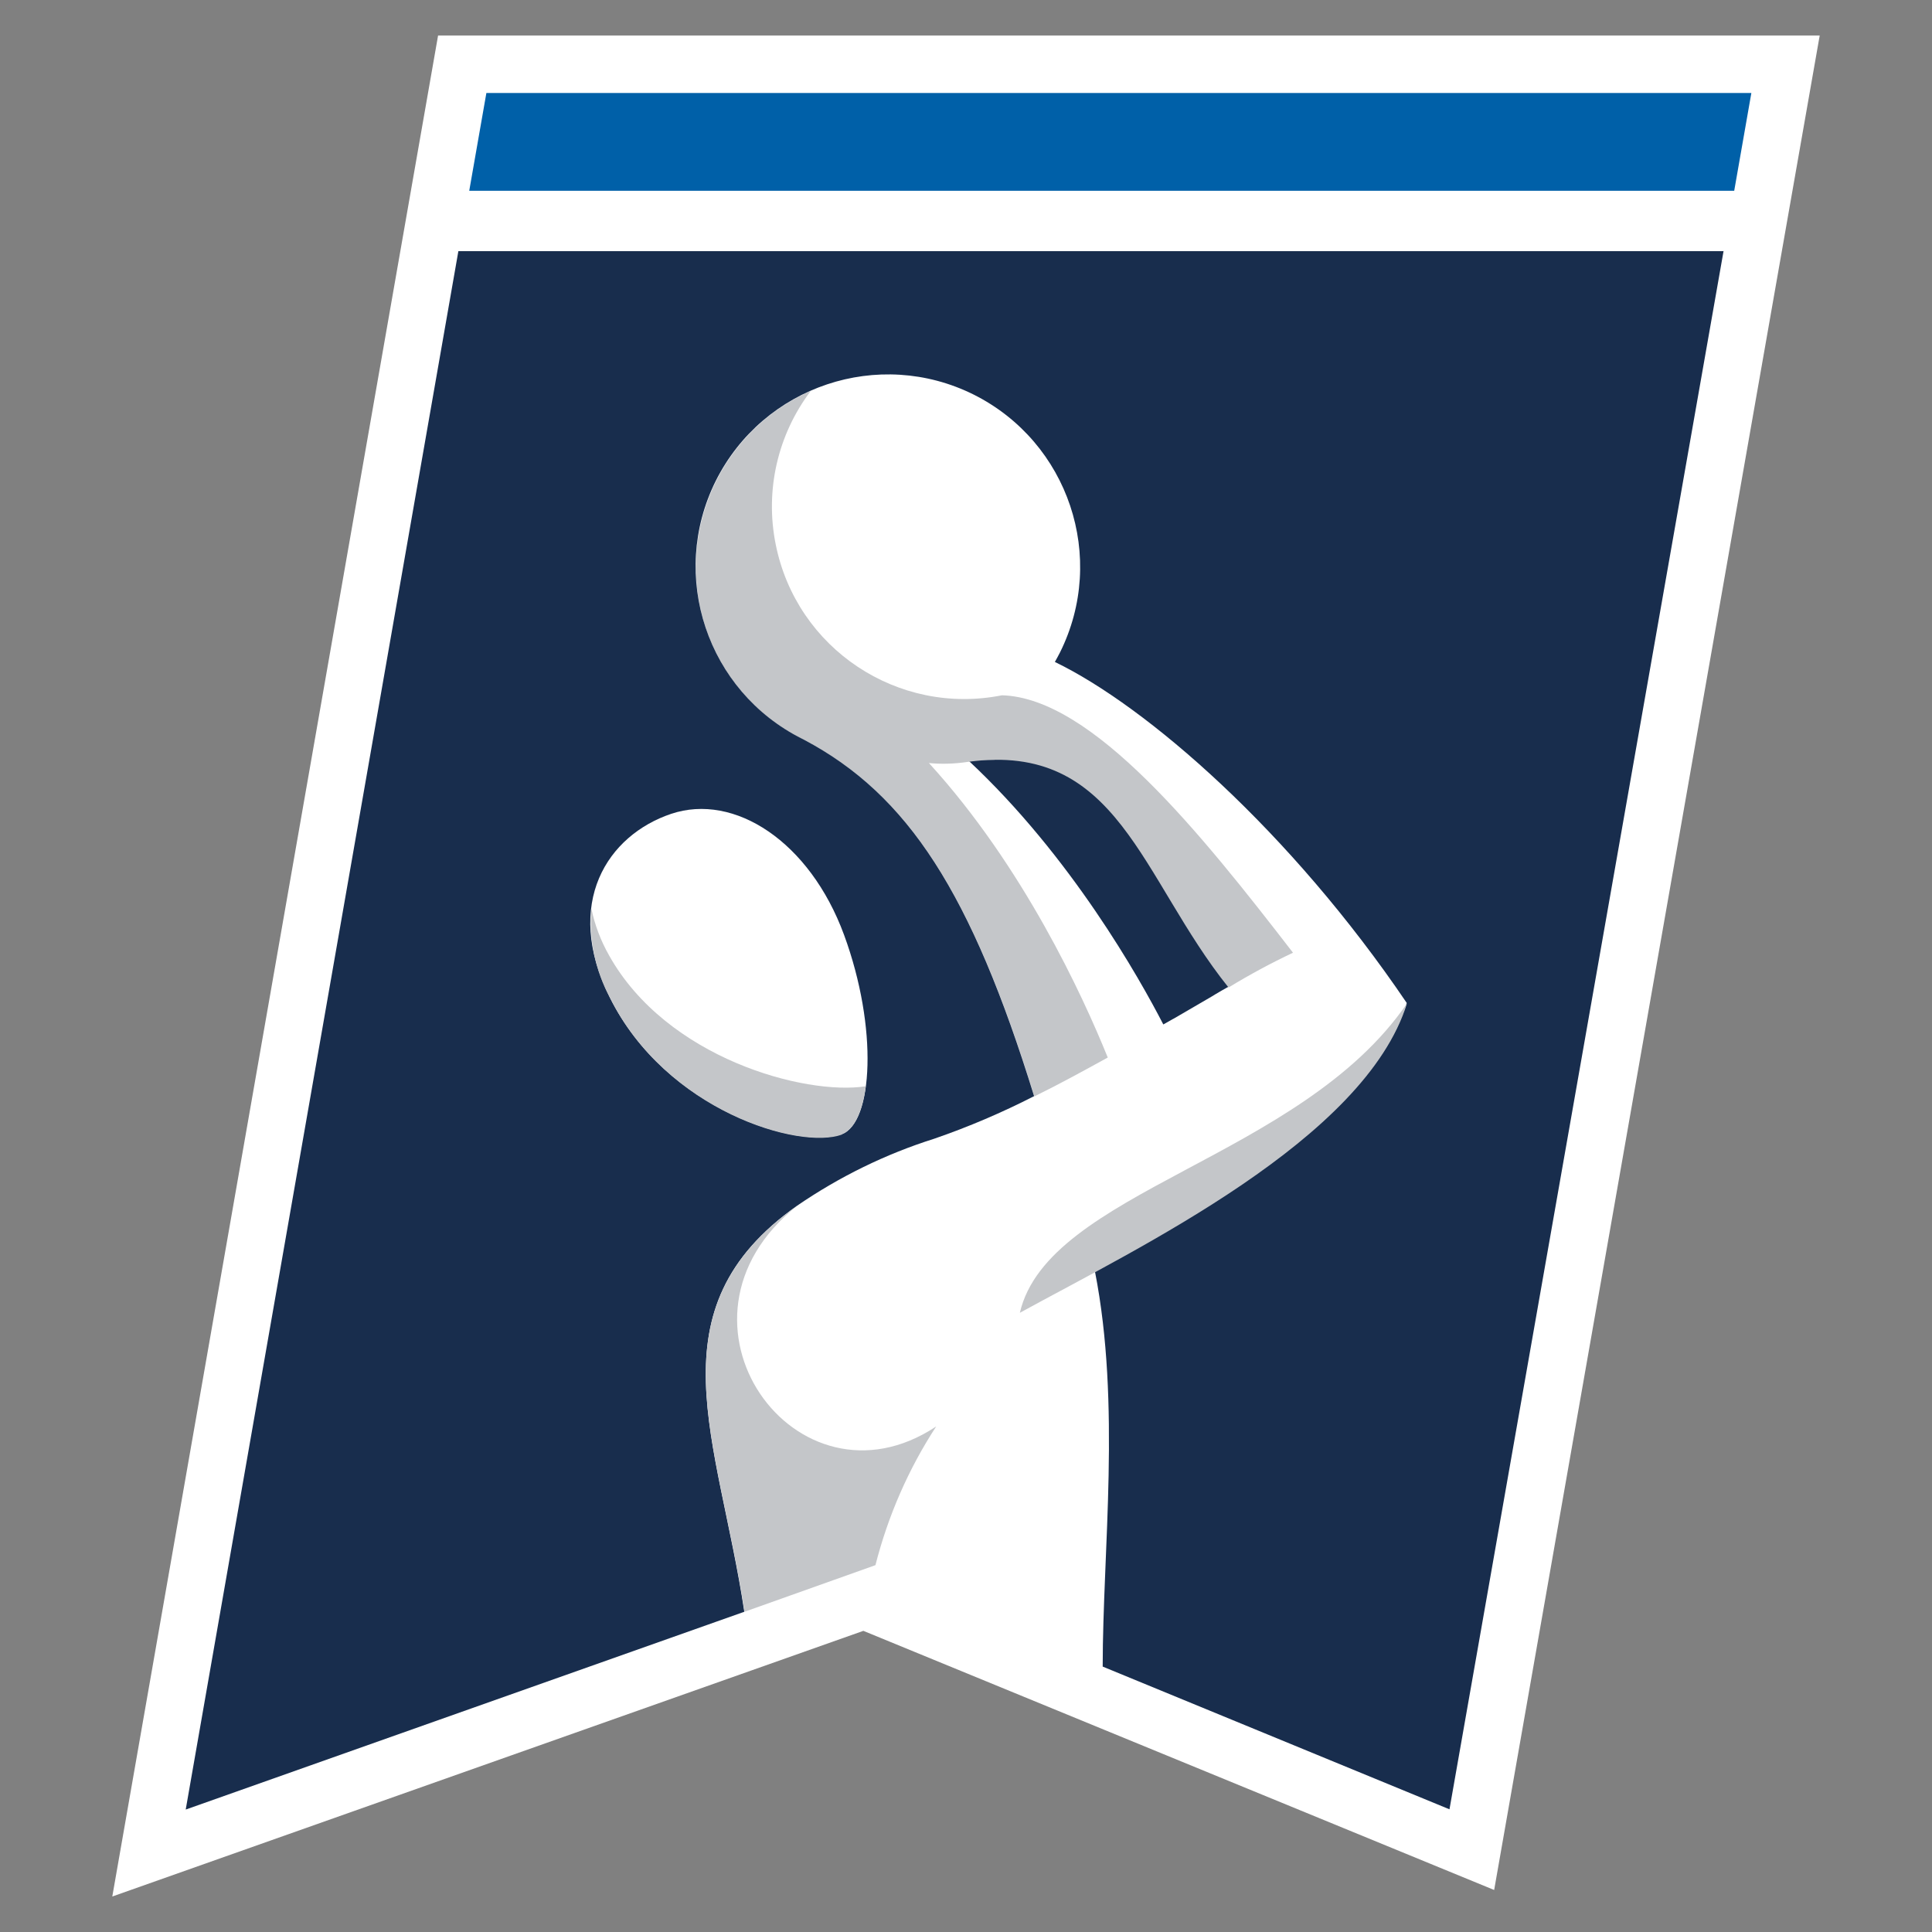 <?xml version="1.0" encoding="UTF-8"?>
<svg id="basketball_teams" data-name="basketball teams" xmlns="http://www.w3.org/2000/svg" width="80" height="80" viewBox="0 0 80 80">
  <rect x="0" y="0" width="80" height="80" fill="#808080" stroke="none"/>
  <defs>
    <style>
      .cls-1 {
        fill: #182d4d;
      }

      .cls-1, .cls-2, .cls-3, .cls-4 {
        stroke-width: 0px;
      }

      .cls-2 {
        fill: #0060a8;
      }

      .cls-3 {
        fill: #fff;
      }

      .cls-4 {
        fill: #c4c6c9;
      }
    </style>
  </defs>
  <g id="ncaa_college_basketball" data-name="ncaa college basketball">
    <g>
      <path class="cls-3" d="M75.35,1.47H18.14L4.65,78.53l31.1-11,26.12,10.73L75.35,1.47Z"/>
      <path class="cls-2" d="M20.14,3.85l-.71,4.05h52.38l.71-4.05H20.14Z"/>
      <path class="cls-1" d="M41.18,31.46h-.52l-.39.04h-.16c4.24,3.96,7.07,9,8.06,10.92l.39-.22.04-.02,1.58-.92.13-.08.29-.17.16-.09.33-.19.08-.05-.29.17c-3.42-4.27-4.43-9.51-9.69-9.43"/>
      <path class="cls-4" d="M33.22,30.6l.1.05c4.29,2.28,6.91,6.33,9.51,14.75,1.02-.5,2.04-1.06,3.04-1.61-1.04-2.57-3.5-7.92-7.41-12.2h-.05c.55.06,1.11.04,1.65-.04,6.26-.87,7.16,4.79,10.81,9.34.87-.53,1.76-1.01,2.67-1.44-3.82-4.95-8.3-10.55-12.05-10.66-4.31.86-8.51-1.93-9.37-6.25-.45-2.23.08-4.54,1.45-6.35-4.03,1.77-5.85,6.47-4.08,10.5.75,1.7,2.07,3.09,3.73,3.92"/>
      <path class="cls-1" d="M71.38,10.4H18.98L7.69,74.93l23.13-8.19c-1.08-7.17-3.89-12.52,2.18-16.81,1.75-1.2,3.66-2.14,5.69-2.78,1.42-.49,2.8-1.08,4.13-1.76-2.6-8.42-5.22-12.47-9.51-14.75l-.1-.05c-3.93-1.97-5.53-6.75-3.57-10.68,1.97-3.93,6.75-5.53,10.68-3.57,3.93,1.97,5.53,6.75,3.57,10.68-.07.13-.14.27-.21.39,3.79,1.83,9.75,7,14.57,14.12-1.43,4.58-7.9,8.4-12.91,11.12,1.08,5.5.32,11.56.32,16.36l14.36,5.91,11.35-64.53Z"/>
      <path class="cls-4" d="M42.23,54.36c4.92-2.7,14.28-7.18,16.03-12.81-4.4,6.43-14.86,7.76-16.03,12.81"/>
      <path class="cls-3" d="M34.85,46.97c1.3-.48,1.52-4.4.1-8.26s-4.54-5.89-7.16-5.01-4.49,3.69-2.54,7.6c2.33,4.68,7.85,6.31,9.6,5.66"/>
      <path class="cls-4" d="M34.85,46.97c.52-.19.86-.93,1-1.99-2.52.39-8.25-1.16-10.63-5.42-.34-.6-.59-1.25-.73-1.93-.11,1.28.16,2.56.77,3.69,2.33,4.68,7.85,6.31,9.6,5.66M38.76,59.07c-5.78,3.83-11.73-4.4-5.75-9.14-6.08,4.29-3.27,9.63-2.18,16.81l5.42-1.93c.52-2.04,1.37-3.99,2.52-5.75"/>
    </g>
  </g>
</svg>